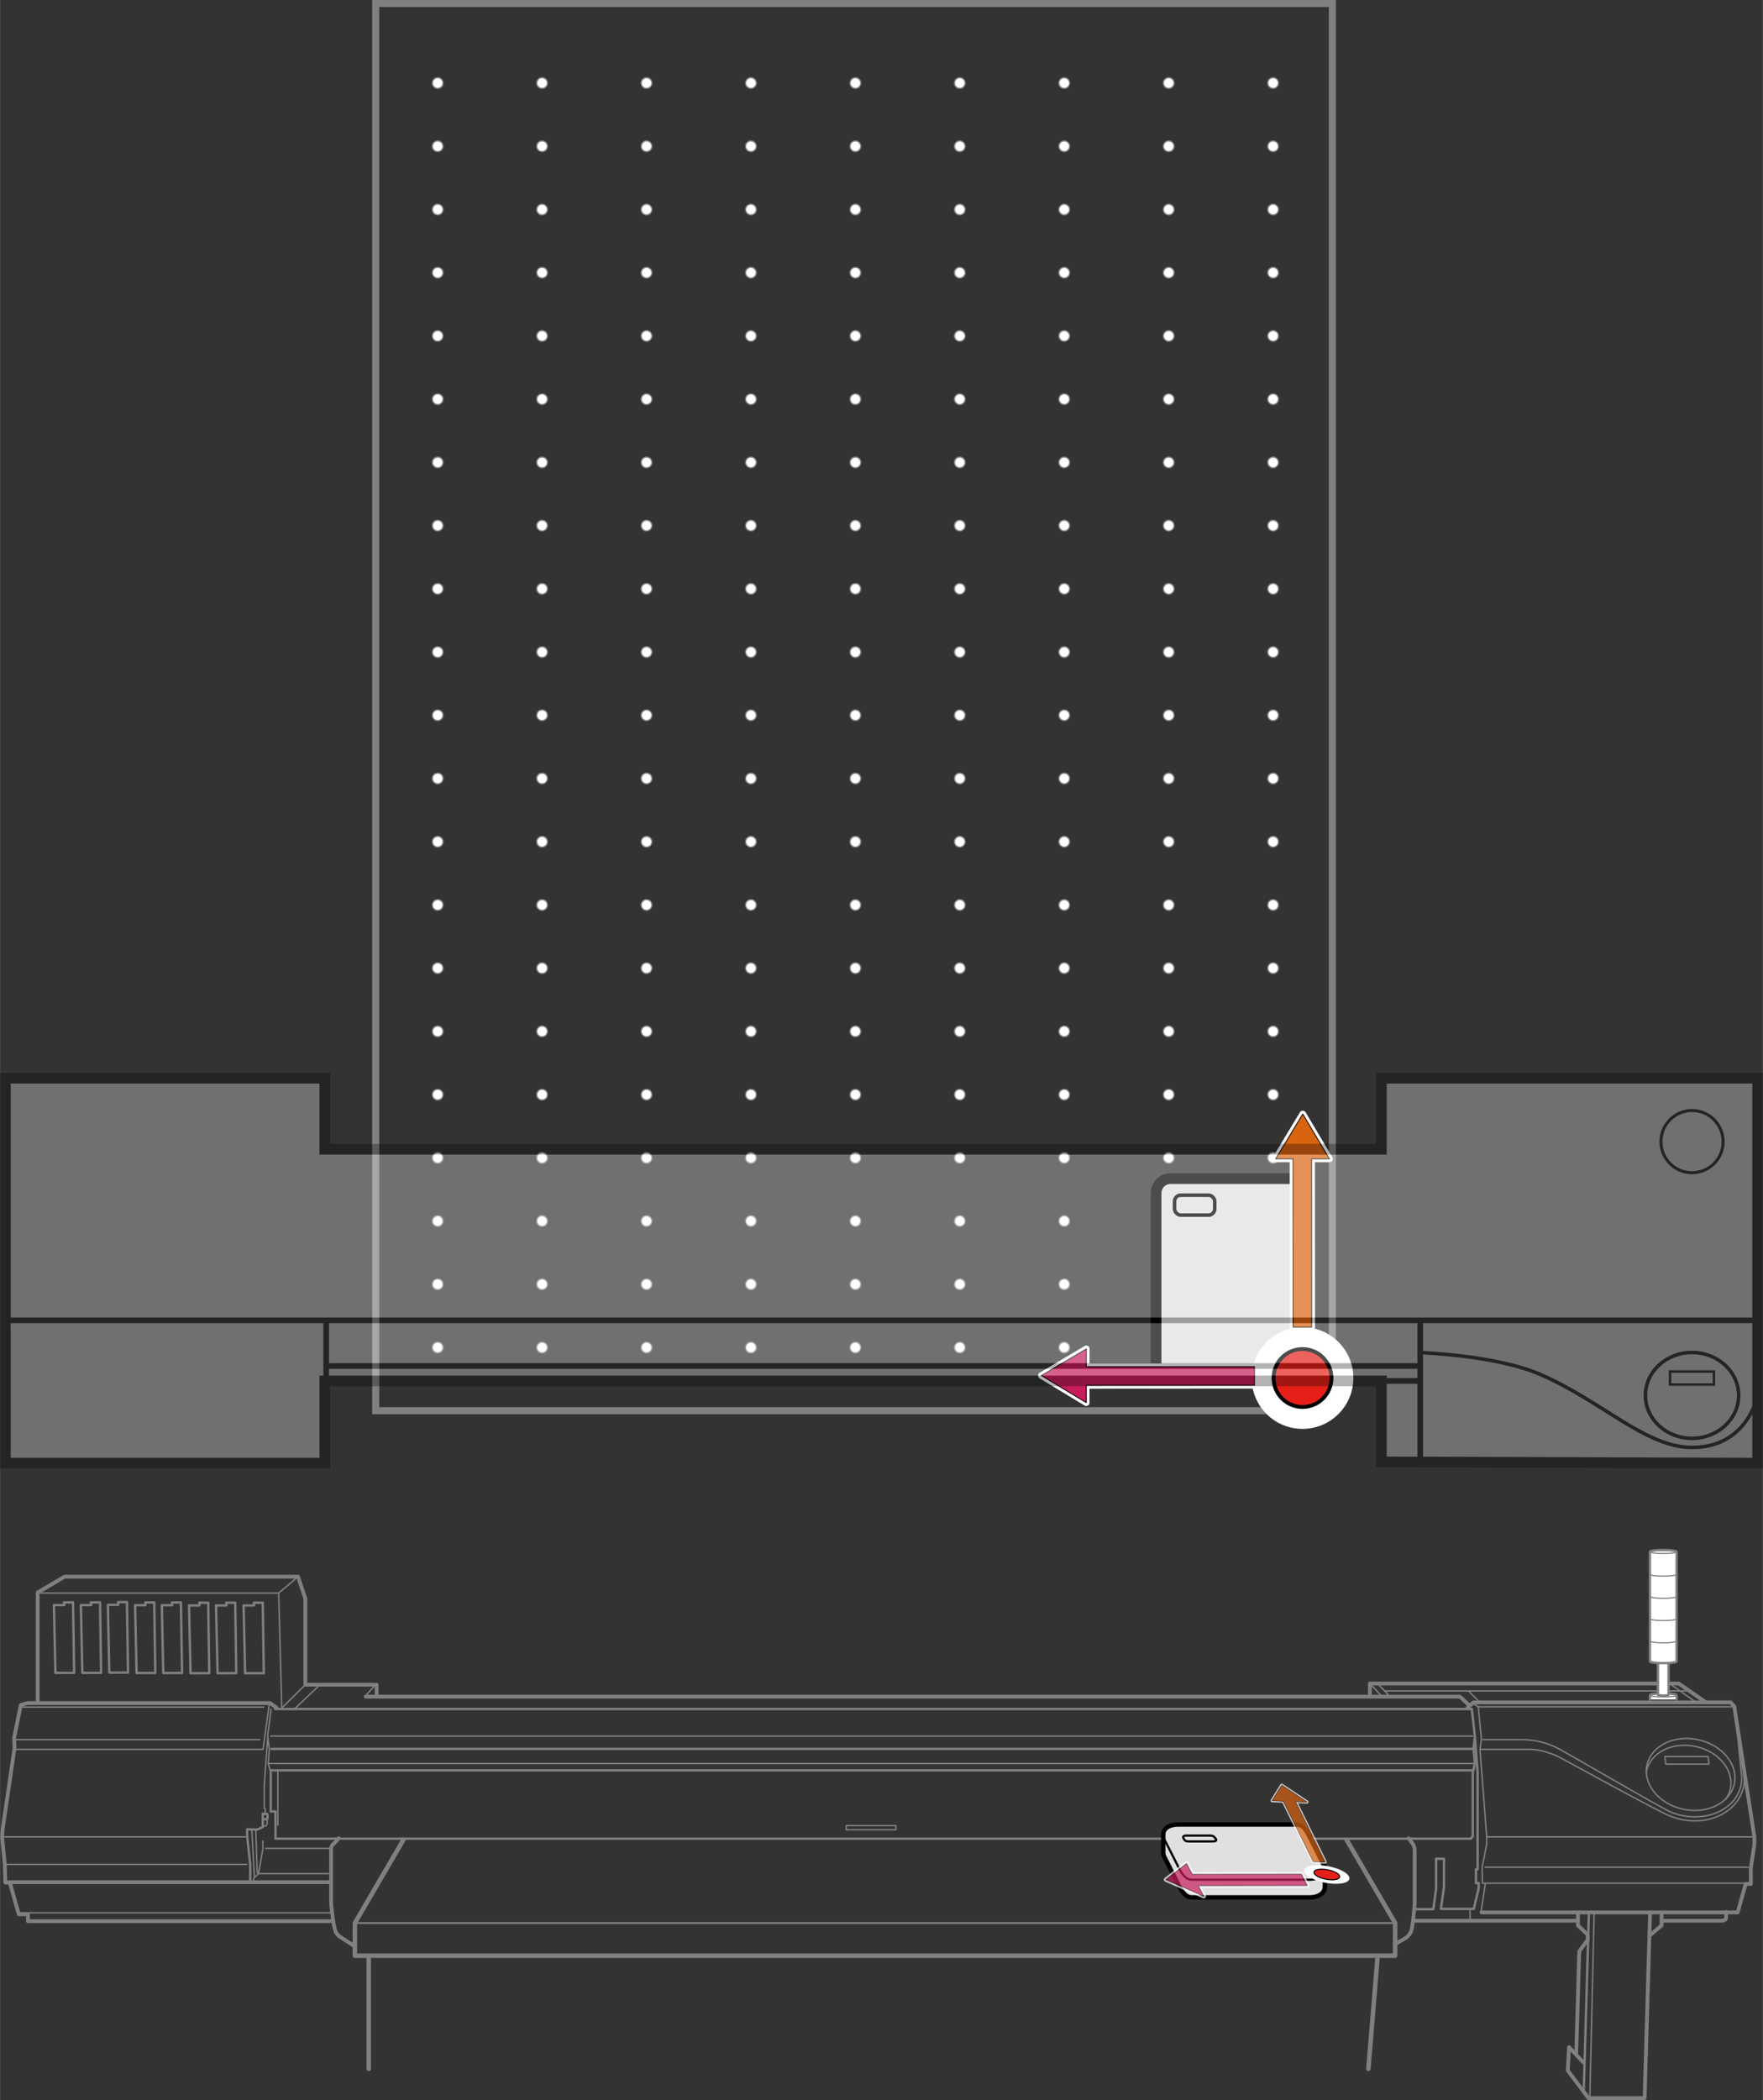 <?xml version="1.0" encoding="UTF-8"?>
<svg id="_レイヤー_1" data-name="レイヤー 1" xmlns="http://www.w3.org/2000/svg" width="70.43mm" height="83.87mm" viewBox="0 0 199.63 237.74">
  <rect x="0" y="0" width="199.63" height="237.74" fill="#333333" stroke="none"/>
  <defs>
    <style>
      .cls-1 {
        opacity: .7;
      }

      .cls-2, .cls-3, .cls-4, .cls-5, .cls-6, .cls-7, .cls-8, .cls-9 {
        fill: #fff;
      }

      .cls-10 {
        stroke-width: .21px;
      }

      .cls-10, .cls-11, .cls-4, .cls-5, .cls-12, .cls-13, .cls-14, .cls-15, .cls-16, .cls-17 {
        stroke: gray;
      }

      .cls-10, .cls-11, .cls-18, .cls-19, .cls-12, .cls-13, .cls-14, .cls-15, .cls-16, .cls-17 {
        fill: none;
      }

      .cls-10, .cls-20, .cls-5, .cls-21, .cls-22, .cls-23, .cls-24, .cls-19, .cls-12, .cls-25, .cls-26, .cls-27, .cls-28, .cls-13, .cls-14, .cls-29, .cls-30, .cls-15, .cls-16, .cls-31, .cls-32, .cls-17 {
        stroke-linejoin: round;
      }

      .cls-10, .cls-20, .cls-5, .cls-21, .cls-22, .cls-23, .cls-24, .cls-19, .cls-12, .cls-25, .cls-26, .cls-27, .cls-28, .cls-14, .cls-29, .cls-30, .cls-15, .cls-16, .cls-31, .cls-32, .cls-17 {
        stroke-linecap: round;
      }

      .cls-11 {
        stroke-width: .8px;
      }

      .cls-11, .cls-3, .cls-4, .cls-6, .cls-7, .cls-18, .cls-8, .cls-9 {
        stroke-miterlimit: 10;
      }

      .cls-20 {
        stroke-width: .5px;
      }

      .cls-20, .cls-3, .cls-21, .cls-6, .cls-7, .cls-22, .cls-18, .cls-24, .cls-19, .cls-25, .cls-27, .cls-28, .cls-8, .cls-30, .cls-9, .cls-31, .cls-32 {
        stroke: #000;
      }

      .cls-20, .cls-25, .cls-27, .cls-30 {
        fill: #e0e0e0;
      }

      .cls-3, .cls-18, .cls-25 {
        stroke-width: .4px;
      }

      .cls-4 {
        stroke-width: .14px;
      }

      .cls-5, .cls-16 {
        stroke-width: .27px;
      }

      .cls-21 {
        stroke-width: .06px;
      }

      .cls-21, .cls-22 {
        fill: #c81c5d;
      }

      .cls-6 {
        stroke-width: .64px;
      }

      .cls-7, .cls-30 {
        stroke-width: 1.21px;
      }

      .cls-22, .cls-31 {
        stroke-width: .09px;
      }

      .cls-23 {
        stroke-width: .49px;
      }

      .cls-23, .cls-24, .cls-26, .cls-33, .cls-29, .cls-32 {
        fill: #e71f19;
      }

      .cls-23, .cls-26, .cls-29 {
        stroke: #fff;
      }

      .cls-24 {
        stroke-width: .43px;
      }

      .cls-19, .cls-27 {
        stroke-width: .25px;
      }

      .cls-12, .cls-13 {
        stroke-width: .51px;
      }

      .cls-34 {
        opacity: .3;
      }

      .cls-26 {
        stroke-width: .75px;
      }

      .cls-28 {
        stroke-width: .04px;
      }

      .cls-28, .cls-31 {
        fill: #d8640f;
      }

      .cls-8 {
        stroke-width: .28px;
      }

      .cls-14 {
        stroke-width: .16px;
      }

      .cls-29 {
        stroke-width: .37px;
      }

      .cls-15 {
        stroke-width: .43px;
      }

      .cls-9 {
        stroke-width: .34px;
      }

      .cls-32 {
        stroke-width: .12px;
      }

      .cls-17 {
        stroke-width: .13px;
      }
    </style>
  </defs>
  <g>
    <rect class="cls-11" x="42.54" y=".4" width="108.33" height="159.3"/>
    <circle class="cls-4" cx="144.16" cy="152.55" r=".61"/>
    <circle class="cls-4" cx="132.34" cy="152.55" r=".61"/>
    <circle class="cls-4" cx="120.51" cy="152.55" r=".61"/>
    <circle class="cls-4" cx="108.68" cy="152.55" r=".61"/>
    <circle class="cls-4" cx="96.86" cy="152.55" r=".61"/>
    <circle class="cls-4" cx="85.03" cy="152.55" r=".61"/>
    <circle class="cls-4" cx="73.21" cy="152.55" r=".61"/>
    <circle class="cls-4" cx="61.38" cy="152.55" r=".61"/>
    <circle class="cls-4" cx="49.56" cy="152.55" r=".61"/>
    <circle class="cls-4" cx="144.16" cy="145.39" r=".61"/>
    <circle class="cls-4" cx="132.34" cy="145.39" r=".61"/>
    <circle class="cls-4" cx="120.51" cy="145.39" r=".61"/>
    <circle class="cls-4" cx="108.68" cy="145.39" r=".61"/>
    <circle class="cls-4" cx="96.86" cy="145.39" r=".61"/>
    <circle class="cls-4" cx="85.03" cy="145.39" r=".61"/>
    <circle class="cls-4" cx="73.21" cy="145.39" r=".61"/>
    <circle class="cls-4" cx="61.38" cy="145.39" r=".61"/>
    <circle class="cls-4" cx="49.56" cy="145.39" r=".61"/>
    <circle class="cls-4" cx="144.16" cy="138.23" r=".61"/>
    <circle class="cls-4" cx="132.34" cy="138.23" r=".61"/>
    <circle class="cls-4" cx="120.51" cy="138.23" r=".61"/>
    <circle class="cls-4" cx="108.68" cy="138.23" r=".61"/>
    <circle class="cls-4" cx="96.86" cy="138.23" r=".61"/>
    <circle class="cls-4" cx="85.03" cy="138.23" r=".61"/>
    <circle class="cls-4" cx="73.21" cy="138.23" r=".61"/>
    <circle class="cls-4" cx="61.38" cy="138.23" r=".61"/>
    <circle class="cls-4" cx="49.56" cy="138.23" r=".61"/>
    <circle class="cls-4" cx="144.16" cy="131.08" r=".61"/>
    <circle class="cls-4" cx="132.34" cy="131.08" r=".61"/>
    <circle class="cls-4" cx="120.51" cy="131.08" r=".61"/>
    <circle class="cls-4" cx="108.68" cy="131.08" r=".61"/>
    <circle class="cls-4" cx="96.86" cy="131.08" r=".61"/>
    <circle class="cls-4" cx="85.03" cy="131.08" r=".61"/>
    <circle class="cls-4" cx="73.21" cy="131.08" r=".61"/>
    <circle class="cls-4" cx="61.38" cy="131.08" r=".61"/>
    <circle class="cls-4" cx="49.56" cy="131.08" r=".61"/>
    <circle class="cls-4" cx="144.16" cy="123.92" r=".61"/>
    <circle class="cls-4" cx="132.34" cy="123.92" r=".61"/>
    <circle class="cls-4" cx="120.51" cy="123.92" r=".61"/>
    <circle class="cls-4" cx="108.68" cy="123.92" r=".61"/>
    <circle class="cls-4" cx="96.86" cy="123.92" r=".61"/>
    <circle class="cls-4" cx="85.03" cy="123.92" r=".61"/>
    <circle class="cls-4" cx="73.21" cy="123.92" r=".61"/>
    <circle class="cls-4" cx="61.38" cy="123.92" r=".61"/>
    <circle class="cls-4" cx="49.56" cy="123.92" r=".61"/>
    <circle class="cls-4" cx="144.16" cy="116.76" r=".61"/>
    <circle class="cls-4" cx="132.34" cy="116.76" r=".61"/>
    <circle class="cls-4" cx="120.51" cy="116.76" r=".61"/>
    <circle class="cls-4" cx="108.68" cy="116.76" r=".61"/>
    <circle class="cls-4" cx="96.86" cy="116.76" r=".61"/>
    <circle class="cls-4" cx="85.03" cy="116.76" r=".61"/>
    <circle class="cls-4" cx="73.21" cy="116.76" r=".61"/>
    <circle class="cls-4" cx="61.38" cy="116.76" r=".61"/>
    <circle class="cls-4" cx="49.56" cy="116.76" r=".61"/>
    <circle class="cls-4" cx="144.16" cy="109.6" r=".61"/>
    <circle class="cls-4" cx="132.34" cy="109.6" r=".61"/>
    <circle class="cls-4" cx="120.51" cy="109.6" r=".61"/>
    <circle class="cls-4" cx="108.68" cy="109.6" r=".61"/>
    <circle class="cls-4" cx="96.86" cy="109.6" r=".61"/>
    <circle class="cls-4" cx="85.03" cy="109.6" r=".61"/>
    <circle class="cls-4" cx="73.21" cy="109.6" r=".61"/>
    <circle class="cls-4" cx="61.38" cy="109.6" r=".61"/>
    <circle class="cls-4" cx="49.56" cy="109.6" r=".61"/>
    <circle class="cls-4" cx="144.16" cy="102.45" r=".61"/>
    <circle class="cls-4" cx="132.34" cy="102.45" r=".61"/>
    <circle class="cls-4" cx="120.51" cy="102.45" r=".61"/>
    <circle class="cls-4" cx="108.68" cy="102.45" r=".61"/>
    <circle class="cls-4" cx="96.86" cy="102.45" r=".61"/>
    <circle class="cls-4" cx="85.03" cy="102.45" r=".61"/>
    <circle class="cls-4" cx="73.21" cy="102.45" r=".61"/>
    <circle class="cls-4" cx="61.38" cy="102.45" r=".61"/>
    <circle class="cls-4" cx="49.56" cy="102.45" r=".61"/>
    <circle class="cls-4" cx="144.16" cy="95.29" r=".61"/>
    <circle class="cls-4" cx="132.34" cy="95.29" r=".61"/>
    <circle class="cls-4" cx="120.51" cy="95.29" r=".61"/>
    <circle class="cls-4" cx="108.68" cy="95.29" r=".61"/>
    <circle class="cls-4" cx="96.86" cy="95.29" r=".61"/>
    <circle class="cls-4" cx="85.03" cy="95.29" r=".61"/>
    <circle class="cls-4" cx="73.21" cy="95.29" r=".61"/>
    <circle class="cls-4" cx="61.38" cy="95.29" r=".61"/>
    <circle class="cls-4" cx="49.56" cy="95.29" r=".61"/>
    <circle class="cls-4" cx="144.16" cy="88.13" r=".61"/>
    <circle class="cls-4" cx="132.34" cy="88.13" r=".61"/>
    <circle class="cls-4" cx="120.51" cy="88.13" r=".61"/>
    <circle class="cls-4" cx="108.68" cy="88.13" r=".61"/>
    <circle class="cls-4" cx="96.86" cy="88.13" r=".61"/>
    <circle class="cls-4" cx="85.03" cy="88.13" r=".61"/>
    <circle class="cls-4" cx="73.21" cy="88.13" r=".61"/>
    <circle class="cls-4" cx="61.38" cy="88.13" r=".61"/>
    <circle class="cls-4" cx="49.56" cy="88.13" r=".61"/>
    <circle class="cls-4" cx="144.16" cy="80.97" r=".61"/>
    <circle class="cls-4" cx="132.34" cy="80.97" r=".61"/>
    <circle class="cls-4" cx="120.51" cy="80.97" r=".61"/>
    <circle class="cls-4" cx="108.68" cy="80.97" r=".61"/>
    <circle class="cls-4" cx="96.86" cy="80.97" r=".61"/>
    <circle class="cls-4" cx="85.03" cy="80.97" r=".61"/>
    <circle class="cls-4" cx="73.21" cy="80.97" r=".61"/>
    <circle class="cls-4" cx="61.38" cy="80.97" r=".61"/>
    <circle class="cls-4" cx="49.56" cy="80.97" r=".61"/>
    <circle class="cls-4" cx="144.16" cy="73.82" r=".61"/>
    <circle class="cls-4" cx="132.34" cy="73.82" r=".61"/>
    <circle class="cls-4" cx="120.51" cy="73.82" r=".61"/>
    <circle class="cls-4" cx="108.68" cy="73.82" r=".61"/>
    <circle class="cls-4" cx="96.86" cy="73.82" r=".61"/>
    <circle class="cls-4" cx="85.03" cy="73.82" r=".61"/>
    <circle class="cls-4" cx="73.21" cy="73.82" r=".61"/>
    <circle class="cls-4" cx="61.38" cy="73.82" r=".61"/>
    <circle class="cls-4" cx="49.56" cy="73.82" r=".61"/>
    <circle class="cls-4" cx="144.16" cy="66.66" r=".61"/>
    <circle class="cls-4" cx="132.34" cy="66.66" r=".61"/>
    <circle class="cls-4" cx="120.51" cy="66.66" r=".61"/>
    <circle class="cls-4" cx="108.68" cy="66.66" r=".61"/>
    <circle class="cls-4" cx="96.86" cy="66.66" r=".61"/>
    <circle class="cls-4" cx="85.03" cy="66.66" r=".61"/>
    <circle class="cls-4" cx="73.21" cy="66.66" r=".61"/>
    <circle class="cls-4" cx="61.38" cy="66.66" r=".61"/>
    <circle class="cls-4" cx="49.56" cy="66.66" r=".61"/>
    <circle class="cls-4" cx="144.16" cy="59.5" r=".61"/>
    <circle class="cls-4" cx="132.34" cy="59.5" r=".61"/>
    <circle class="cls-4" cx="120.51" cy="59.5" r=".61"/>
    <circle class="cls-4" cx="108.68" cy="59.5" r=".61"/>
    <circle class="cls-4" cx="96.86" cy="59.5" r=".61"/>
    <circle class="cls-4" cx="85.03" cy="59.5" r=".61"/>
    <circle class="cls-4" cx="73.21" cy="59.5" r=".61"/>
    <circle class="cls-4" cx="61.38" cy="59.5" r=".61"/>
    <circle class="cls-4" cx="49.56" cy="59.5" r=".61"/>
    <circle class="cls-4" cx="144.16" cy="52.35" r=".61"/>
    <circle class="cls-4" cx="132.34" cy="52.35" r=".61"/>
    <circle class="cls-4" cx="120.51" cy="52.35" r=".61"/>
    <circle class="cls-4" cx="108.68" cy="52.35" r=".61"/>
    <circle class="cls-4" cx="96.86" cy="52.35" r=".61"/>
    <circle class="cls-4" cx="85.03" cy="52.35" r=".61"/>
    <circle class="cls-4" cx="73.21" cy="52.35" r=".61"/>
    <circle class="cls-4" cx="61.38" cy="52.35" r=".61"/>
    <circle class="cls-4" cx="49.56" cy="52.35" r=".61"/>
    <circle class="cls-4" cx="144.16" cy="45.19" r=".61"/>
    <circle class="cls-4" cx="132.34" cy="45.19" r=".61"/>
    <circle class="cls-4" cx="120.51" cy="45.19" r=".61"/>
    <circle class="cls-4" cx="108.68" cy="45.19" r=".61"/>
    <circle class="cls-4" cx="96.86" cy="45.19" r=".61"/>
    <circle class="cls-4" cx="85.03" cy="45.19" r=".61"/>
    <circle class="cls-4" cx="73.21" cy="45.19" r=".61"/>
    <circle class="cls-4" cx="61.38" cy="45.19" r=".61"/>
    <circle class="cls-4" cx="49.56" cy="45.19" r=".61"/>
    <circle class="cls-4" cx="144.16" cy="38.03" r=".61"/>
    <circle class="cls-4" cx="132.34" cy="38.03" r=".61"/>
    <circle class="cls-4" cx="120.51" cy="38.03" r=".61"/>
    <circle class="cls-4" cx="108.68" cy="38.03" r=".61"/>
    <circle class="cls-4" cx="96.86" cy="38.03" r=".61"/>
    <circle class="cls-4" cx="85.03" cy="38.03" r=".61"/>
    <circle class="cls-4" cx="73.21" cy="38.03" r=".61"/>
    <circle class="cls-4" cx="61.38" cy="38.03" r=".61"/>
    <circle class="cls-4" cx="49.56" cy="38.03" r=".61"/>
    <circle class="cls-4" cx="144.16" cy="30.87" r=".61"/>
    <circle class="cls-4" cx="132.34" cy="30.87" r=".61"/>
    <circle class="cls-4" cx="120.51" cy="30.87" r=".61"/>
    <circle class="cls-4" cx="108.68" cy="30.87" r=".61"/>
    <circle class="cls-4" cx="96.86" cy="30.87" r=".61"/>
    <circle class="cls-4" cx="85.03" cy="30.87" r=".61"/>
    <circle class="cls-4" cx="73.21" cy="30.87" r=".61"/>
    <circle class="cls-4" cx="61.38" cy="30.87" r=".61"/>
    <circle class="cls-4" cx="49.56" cy="30.87" r=".61"/>
    <circle class="cls-4" cx="144.16" cy="23.72" r=".61"/>
    <circle class="cls-4" cx="132.34" cy="23.72" r=".61"/>
    <circle class="cls-4" cx="120.51" cy="23.72" r=".61"/>
    <circle class="cls-4" cx="108.68" cy="23.72" r=".61"/>
    <circle class="cls-4" cx="96.86" cy="23.72" r=".61"/>
    <circle class="cls-4" cx="85.03" cy="23.72" r=".61"/>
    <circle class="cls-4" cx="73.21" cy="23.72" r=".61"/>
    <circle class="cls-4" cx="61.38" cy="23.72" r=".61"/>
    <circle class="cls-4" cx="49.56" cy="23.72" r=".61"/>
    <circle class="cls-4" cx="144.16" cy="16.56" r=".61"/>
    <circle class="cls-4" cx="132.34" cy="16.56" r=".61"/>
    <circle class="cls-4" cx="120.51" cy="16.56" r=".61"/>
    <circle class="cls-4" cx="108.68" cy="16.56" r=".61"/>
    <circle class="cls-4" cx="96.86" cy="16.56" r=".61"/>
    <circle class="cls-4" cx="85.03" cy="16.56" r=".61"/>
    <circle class="cls-4" cx="73.21" cy="16.56" r=".61"/>
    <circle class="cls-4" cx="61.38" cy="16.56" r=".61"/>
    <circle class="cls-4" cx="49.56" cy="16.56" r=".61"/>
    <circle class="cls-4" cx="144.16" cy="9.4" r=".61"/>
    <circle class="cls-4" cx="132.34" cy="9.4" r=".61"/>
    <circle class="cls-4" cx="120.51" cy="9.4" r=".61"/>
    <circle class="cls-4" cx="108.68" cy="9.4" r=".61"/>
    <circle class="cls-4" cx="96.86" cy="9.4" r=".61"/>
    <circle class="cls-4" cx="85.03" cy="9.4" r=".61"/>
    <circle class="cls-4" cx="73.21" cy="9.4" r=".61"/>
    <circle class="cls-4" cx="61.38" cy="9.4" r=".61"/>
    <circle class="cls-4" cx="49.56" cy="9.4" r=".61"/>
  </g>
  <g>
    <rect class="cls-30" x="130.91" y="133.43" width="16.58" height="22.69" rx="1.63" ry="1.63"/>
    <rect class="cls-25" x="133" y="135.3" width="4.55" height="2.26" rx=".7" ry=".7"/>
  </g>
  <g>
    <g>
      <circle class="cls-2" cx="147.49" cy="156" r="5.76"/>
      <circle class="cls-24" cx="147.49" cy="156" r="3.28"/>
    </g>
    <g>
      <polygon class="cls-33" points="146.41 131.19 146.42 150.24 148.53 150.24 148.52 131.19 150.54 131.19 147.52 126.11 144.45 131.19 146.41 131.19"/>
      <polygon class="cls-26" points="146.41 131.19 146.42 150.24 148.53 150.24 148.52 131.19 150.54 131.19 147.52 126.11 144.45 131.19 146.41 131.19"/>
      <polygon class="cls-33" points="146.41 131.19 146.42 150.24 148.53 150.24 148.52 131.19 150.54 131.19 147.52 126.11 144.45 131.19 146.41 131.19"/>
      <polygon class="cls-31" points="146.41 131.19 146.42 150.24 148.53 150.24 148.52 131.19 150.54 131.19 147.52 126.11 144.45 131.19 146.41 131.19"/>
    </g>
    <g>
      <polygon class="cls-33" points="123 156.83 142.05 156.82 142.05 154.71 123 154.72 123.01 152.7 117.92 155.72 123 158.79 123 156.83"/>
      <polygon class="cls-26" points="123 156.83 142.05 156.82 142.05 154.71 123 154.72 123.01 152.7 117.92 155.72 123 158.79 123 156.83"/>
      <polygon class="cls-33" points="123 156.83 142.05 156.82 142.05 154.71 123 154.72 123.01 152.7 117.92 155.72 123 158.79 123 156.83"/>
      <polygon class="cls-22" points="123 156.83 142.05 156.82 142.05 154.71 123 154.72 123.01 152.7 117.92 155.72 123 158.79 123 156.83"/>
    </g>
  </g>
  <g class="cls-34">
    <polygon class="cls-7" points="156.42 122.06 156.42 130.1 36.78 130.1 36.78 122.06 .6 122.06 .6 130.1 .6 143.62 .6 165.64 36.78 165.64 36.78 156.33 156.42 156.33 156.42 165.5 199.03 165.64 199.03 122.06 156.42 122.06"/>
    <line class="cls-6" x1="199.03" y1="149.47" x2=".6" y2="149.47"/>
    <line class="cls-6" x1="36.93" y1="149.56" x2="36.93" y2="165.5"/>
    <line class="cls-6" x1="160.82" y1="149.56" x2="160.82" y2="165.5"/>
    <line class="cls-6" x1="36.93" y1="154.64" x2="160.82" y2="154.64"/>
    <line class="cls-6" x1="36.93" y1="156.33" x2="160.82" y2="156.33"/>
    <ellipse class="cls-3" cx="191.6" cy="157.97" rx="5.28" ry="4.86"/>
    <path class="cls-18" d="M160.73,153.12s8.56,.28,13.58,2.43c7.12,3.05,11.98,8.3,17.29,8.31,6.3,.02,7.43-5.89,7.43-5.89"/>
    <circle class="cls-9" cx="191.6" cy="129.24" r="3.52"/>
    <rect class="cls-8" x="189.11" y="155.27" width="4.97" height="1.47"/>
  </g>
  <g>
    <polyline class="cls-15" points="37.69 217.49 3.16 217.49 3.16 216.71 2.12 216.71 1.11 213.12 .59 213.12 .54 211.11 .23 207.95 .3 207.03 1.64 197.89 1.59 196.74 2.35 193.02 3.1 192.8 30.59 192.8 31.3 193.32"/>
    <polyline class="cls-15" points="4.26 192.67 4.26 180.29 7.3 178.49 33.74 178.49 34.57 180.96 34.57 190.72 42.64 190.72 42.64 191.94"/>
    <line class="cls-15" x1="41.4" y1="192.07" x2="165.28" y2="192.07"/>
    <polyline class="cls-14" points="1.74 198.04 29.78 198.04 30.48 192.93"/>
    <line class="cls-14" x1="1.84" y1="196.94" x2="29.39" y2="196.94"/>
    <polyline class="cls-16" points="31.15 193.47 166.66 193.47 167.01 196.61 166.86 197.99"/>
    <line class="cls-14" x1="166.76" y1="196.54" x2="30.65" y2="196.54"/>
    <polyline class="cls-14" points="34.57 190.72 31.9 193.37 31.55 180.35 33.74 178.49"/>
    <line class="cls-14" x1="31.55" y1="180.35" x2="4.61" y2="180.35"/>
    <line class="cls-15" x1="37.33" y1="213.08" x2=".69" y2="213.08"/>
    <line class="cls-14" x1="27.93" y1="211.06" x2=".59" y2="211.06"/>
    <line class="cls-14" x1="27.78" y1="207.95" x2=".38" y2="207.95"/>
    <line class="cls-14" x1="37.63" y1="216.54" x2="2.4" y2="216.54"/>
    <line class="cls-14" x1="168.18" y1="211.38" x2="197.94" y2="211.38"/>
    <polyline class="cls-14" points="198.38 207.95 168.35 207.95 167.59 198.09 167.75 196.84 167.39 193.22 166.75 192.8"/>
    <path class="cls-15" d="M40.17,220.34l-1.7-1.1s-.38-.23-.53-.73c-.26-.87-.45-3.02-.45-3.02v-6.08s-.05-.4,.25-.65c.3-.25,.6-.65,.6-.65"/>
    <path class="cls-16" d="M38.59,208.15h127.95s.23-.18,.23-.33v-7.19"/>
    <polyline class="cls-16" points="38.07 208.15 31.19 208.15 31.19 205.07 30.65 205.07 30.65 200.66"/>
    <line class="cls-14" x1="37.37" y1="209.25" x2="30.08" y2="209.25"/>
    <polyline class="cls-14" points="28.72 212.95 28.72 212.63 29.27 212.11 29.76 209.31 29.76 208.41"/>
    <polyline class="cls-14" points="30.69 193.48 30.31 196.49 30.49 198.02 30.37 199.64 30.58 200.42"/>
    <line class="cls-14" x1="42.41" y1="190.86" x2="41.31" y2="192.06"/>
    <polygon class="cls-16" points="6.1 181.71 7.27 181.71 7.25 181.4 8.26 181.4 8.39 189.38 6.27 189.38 6.1 181.71"/>
    <polygon class="cls-16" points="9.15 181.71 10.32 181.71 10.3 181.4 11.32 181.4 11.44 189.38 9.32 189.38 9.15 181.71"/>
    <polygon class="cls-16" points="12.21 181.68 13.38 181.68 13.36 181.37 14.37 181.37 14.49 189.35 12.37 189.35 12.21 181.68"/>
    <polygon class="cls-16" points="15.29 181.72 16.47 181.72 16.45 181.41 17.46 181.41 17.58 189.39 15.46 189.39 15.29 181.72"/>
    <polygon class="cls-16" points="18.32 181.72 19.49 181.72 19.47 181.41 20.48 181.41 20.61 189.39 18.48 189.39 18.32 181.72"/>
    <polygon class="cls-16" points="21.4 181.75 22.58 181.75 22.56 181.44 23.57 181.44 23.69 189.42 21.57 189.42 21.4 181.75"/>
    <polygon class="cls-16" points="24.46 181.75 25.64 181.75 25.61 181.44 26.63 181.44 26.75 189.42 24.63 189.42 24.46 181.75"/>
    <polygon class="cls-16" points="27.58 181.75 28.76 181.75 28.74 181.44 29.75 181.44 29.87 189.42 27.75 189.42 27.58 181.75"/>
    <polyline class="cls-16" points="30.62 200.42 166.85 200.42 167.01 199.61 166.86 197.99 30.75 197.99"/>
    <line class="cls-14" x1="30.37" y1="199.64" x2="166.85" y2="199.64"/>
    <line class="cls-14" x1="29.27" y1="212.11" x2="37.2" y2="212.11"/>
    <path class="cls-15" d="M157.96,220.1l1.27-.74s.48-.35,.6-.85c.21-.87,.36-3.02,.36-3.02v-6.08s-.01-.36-.2-.65c-.09-.14-.48-.65-.48-.65"/>
    <path class="cls-15" d="M188.29,217.44h6.77s.4-.08,.4-.32v-.67"/>
    <line class="cls-15" x1="160.14" y1="217.44" x2="178.4" y2="217.44"/>
    <polyline class="cls-15" points="167.76 216.5 196.77 216.5 197.67 213.28 198.26 213.28 198.26 211.44 198.66 208.82 198.66 207.95 196.38 193.17 195.98 192.72 166.85 192.72 166.21 193.31"/>
    <polyline class="cls-15" points="193.03 192.62 190.1 190.59 155.12 190.59 155.12 191.76"/>
    <line class="cls-14" x1="156.37" y1="191.93" x2="155.2" y2="190.67"/>
    <polyline class="cls-14" points="168.35 207.95 168.35 208.76 167.83 211.4 167.86 213.19 198.03 213.19"/>
    <line class="cls-14" x1="168.18" y1="213.3" x2="167.71" y2="216.42"/>
    <path class="cls-14" d="M186.49,199.84c.46-2.18,3.05-3.48,5.78-2.9,2.73,.58,4.58,2.81,4.12,4.98-.46,2.18-3.05,3.48-5.78,2.9-2.73-.58-4.58-2.81-4.12-4.98Z"/>
    <path class="cls-14" d="M196.68,195.63l.49,5.05c.08,.47,.07,.95-.03,1.43-.53,2.56-3.53,4.09-6.7,3.41-.41-.09-.81-.21-1.19-.36l-.26-.11c-1.61-.82-10.97-6.25-12.39-7.03-1.42-.77-2.88-1.08-4.3-1.08h-4.36"/>
    <path class="cls-14" d="M197.49,200.79c.06,.47,.05,.96-.05,1.44-.56,2.8-3.75,4.47-7.12,3.73-.39-.09-.76-.2-1.12-.34l-.13-.05c-1.51-.61-11.6-6.18-12.46-6.63-.86-.45-2.37-.9-3.27-.9h-5.65"/>
    <path class="cls-14" d="M186.43,200.6s.01-.07,.02-.11c.44-2.09,2.92-3.33,5.54-2.78,2.62,.55,4.39,2.69,3.95,4.78-.09,.44-.28,.84-.53,1.2"/>
    <polygon class="cls-14" points="193.52 199.71 188.62 199.71 188.53 198.85 193.42 198.85 193.52 199.71"/>
    <polyline class="cls-15" points="188.15 216.77 188.15 217.97 186.8 219.12"/>
    <polyline class="cls-15" points="186.85 216.53 186.23 237.52 179.88 237.52 177.53 234.4 177.67 231.76 179.26 233.44"/>
    <polyline class="cls-15" points="178.49 232.38 178.83 220.9 179.79 219.6 179.79 219.03 178.68 217.97 178.68 216.63"/>
    <line class="cls-14" x1="180.03" y1="237.33" x2="180.51" y2="216.67"/>
    <line class="cls-16" x1="179.34" y1="236.63" x2="179.92" y2="216.6"/>
    <polyline class="cls-16" points="160.19 216.14 162.3 216.14 162.62 213.8 162.62 210.42 163.51 210.43 163.51 213.61 163.16 216.1 166.89 216.1 167.44 213.76 167.44 213.18 167.13 213.18 167.13 211.62 167.32 211.62 167.32 200.66 167.01 196.61"/>
    <line class="cls-14" x1="167.39" y1="193.22" x2="196.25" y2="193.22"/>
    <line class="cls-14" x1="191.83" y1="192.55" x2="189.36" y2="190.8"/>
    <line class="cls-14" x1="167.47" y1="192.6" x2="166.31" y2="191.46"/>
    <line class="cls-14" x1="190.89" y1="191.43" x2="156.87" y2="191.43"/>
    <line class="cls-14" x1="157.24" y1="191.89" x2="156.07" y2="190.68"/>
    <line class="cls-15" x1="165.42" y1="192.16" x2="166.29" y2="192.98"/>
    <line class="cls-14" x1="36.03" y1="190.91" x2="33.46" y2="193.35"/>
    <line class="cls-14" x1="29.85" y1="193.26" x2="2.54" y2="193.26"/>
    <line class="cls-14" x1="28.8" y1="212.48" x2="28.51" y2="207.21"/>
    <line class="cls-14" x1="28.96" y1="207.17" x2="29.12" y2="212.02"/>
    <polyline class="cls-14" points="30.31 196.71 29.92 202.06 29.92 204.75 30.03 204.79 30.03 205.3 29.72 205.32 29.72 206.73"/>
    <path class="cls-16" d="M29.8,205.95h.39s.11-.01,.11-.3-.08-.31-.08-.31h-.47v1.49l-.64,.29-1.13-.03v.75l.35,3.27v1.81"/>
    <polyline class="cls-14" points="29.8 206.7 30.13 206.7 30.25 206.42 30.25 205.97"/>
    <line class="cls-14" x1="31.46" y1="206.6" x2="31.46" y2="200.57"/>
    <line class="cls-14" x1="166.46" y1="216.27" x2="166.46" y2="217.43"/>
    <rect class="cls-14" x="95.82" y="206.67" width="5.63" height=".47"/>
    <g>
      <path class="cls-5" d="M189.85,192.39v-.48c0-.11-.67-.2-1.51-.2s-1.51,.09-1.51,.2v.48"/>
      <ellipse class="cls-17" cx="188.35" cy="191.91" rx="1.51" ry=".2"/>
      <path class="cls-5" d="M188.94,188.11s-.27-.08-.6-.08-.6,.04-.6,.08v3.76s.27,.08,.6,.08,.6-.04,.6-.08v-3.76Z"/>
      <path class="cls-5" d="M189.85,175.67c0-.11-.67-.2-1.51-.2s-1.51,.09-1.51,.2v12.41c0,.11,.67,.2,1.51,.2s1.51-.09,1.51-.2v-12.41Z"/>
      <ellipse class="cls-17" cx="188.35" cy="175.67" rx="1.51" ry=".2"/>
      <path class="cls-17" d="M189.85,178.23c0,.11-.67,.2-1.51,.2s-1.51-.09-1.51-.2"/>
      <path class="cls-17" d="M189.85,180.74c0,.11-.67,.2-1.51,.2s-1.51-.09-1.51-.2"/>
      <path class="cls-17" d="M189.85,183.26c0,.11-.67,.2-1.51,.2s-1.51-.09-1.51-.2"/>
      <path class="cls-17" d="M189.85,185.78c0,.11-.67,.2-1.51,.2s-1.51-.09-1.51-.2"/>
    </g>
    <line class="cls-10" x1="40.18" y1="217.7" x2="157.98" y2="217.7"/>
    <line class="cls-13" x1="45.78" y1="208.1" x2="40.18" y2="217.7"/>
    <line class="cls-13" x1="157.98" y1="217.7" x2="152.41" y2="208.15"/>
    <polyline class="cls-12" points="40.18 217.7 40.18 221.4 157.98 221.4 157.98 217.7"/>
    <line class="cls-12" x1="41.75" y1="221.69" x2="41.75" y2="234.21"/>
    <line class="cls-12" x1="155.98" y1="221.69" x2="154.95" y2="234.21"/>
  </g>
  <g>
    <path class="cls-20" d="M150.02,213.55c.05,.71-.68,1.25-1.72,1.25h-13.33c-.73,0-1.21-.73-1.63-1.63l-1.52-3c-.08-.18-.12-.38-.1-.56v-2c.05-.56,.57-1.06,1.73-1.06h13.33c.9,0,1.2,.81,1.63,1.63l1.52,3c.06,.13,.09,.25,.09,.37v2Z"/>
    <path class="cls-27" d="M137.09,208.46h-2.49c-.31,0-.38-.05-.51-.22l-.09-.15c-.11-.29,.18-.29,.49-.29h2.49c.31,0,.41,.06,.53,.17l.14,.17c.18,.26,0,.33-.56,.33Z"/>
    <path class="cls-19" d="M150.02,211.55c.05,.71-.68,1.25-1.72,1.25h-13.33c-.73,0-1.21-.73-1.63-1.63l-1.52-3c-.08-.18-.12-.38-.1-.56"/>
  </g>
  <g>
    <ellipse class="cls-2" cx="150.25" cy="212.21" rx=".95" ry="2.6" transform="translate(-86.4 319.95) rotate(-79.18)"/>
    <ellipse class="cls-32" cx="150.25" cy="212.21" rx=".54" ry="1.48" transform="translate(-86.4 319.95) rotate(-79.18)"/>
  </g>
  <g class="cls-1">
    <polygon class="cls-33" points="145.32 203.9 148.69 210.75 150.06 210.8 146.69 203.95 147.99 204 145.14 202.1 144.05 203.85 145.32 203.9"/>
    <polygon class="cls-29" points="145.32 203.9 148.69 210.75 150.06 210.8 146.69 203.95 147.99 204 145.14 202.1 144.05 203.85 145.32 203.9"/>
    <polygon class="cls-33" points="145.32 203.9 148.69 210.75 150.06 210.8 146.69 203.95 147.99 204 145.14 202.1 144.05 203.85 145.32 203.9"/>
    <polygon class="cls-28" points="145.32 203.9 148.69 210.75 150.06 210.8 146.69 203.95 147.99 204 145.14 202.1 144.05 203.85 145.32 203.9"/>
  </g>
  <g class="cls-1">
    <polygon class="cls-33" points="135.69 213.47 148.03 213.46 147.36 212.17 135.01 212.18 134.36 210.95 132.03 212.79 136.31 214.67 135.69 213.47"/>
    <polygon class="cls-23" points="135.69 213.47 148.03 213.46 147.36 212.17 135.01 212.18 134.36 210.95 132.03 212.79 136.31 214.67 135.69 213.47"/>
    <polygon class="cls-33" points="135.69 213.47 148.03 213.46 147.36 212.17 135.01 212.18 134.36 210.95 132.03 212.79 136.31 214.67 135.69 213.47"/>
    <polygon class="cls-21" points="135.69 213.47 148.03 213.46 147.36 212.17 135.01 212.18 134.36 210.95 132.03 212.79 136.31 214.67 135.69 213.47"/>
  </g>
</svg>